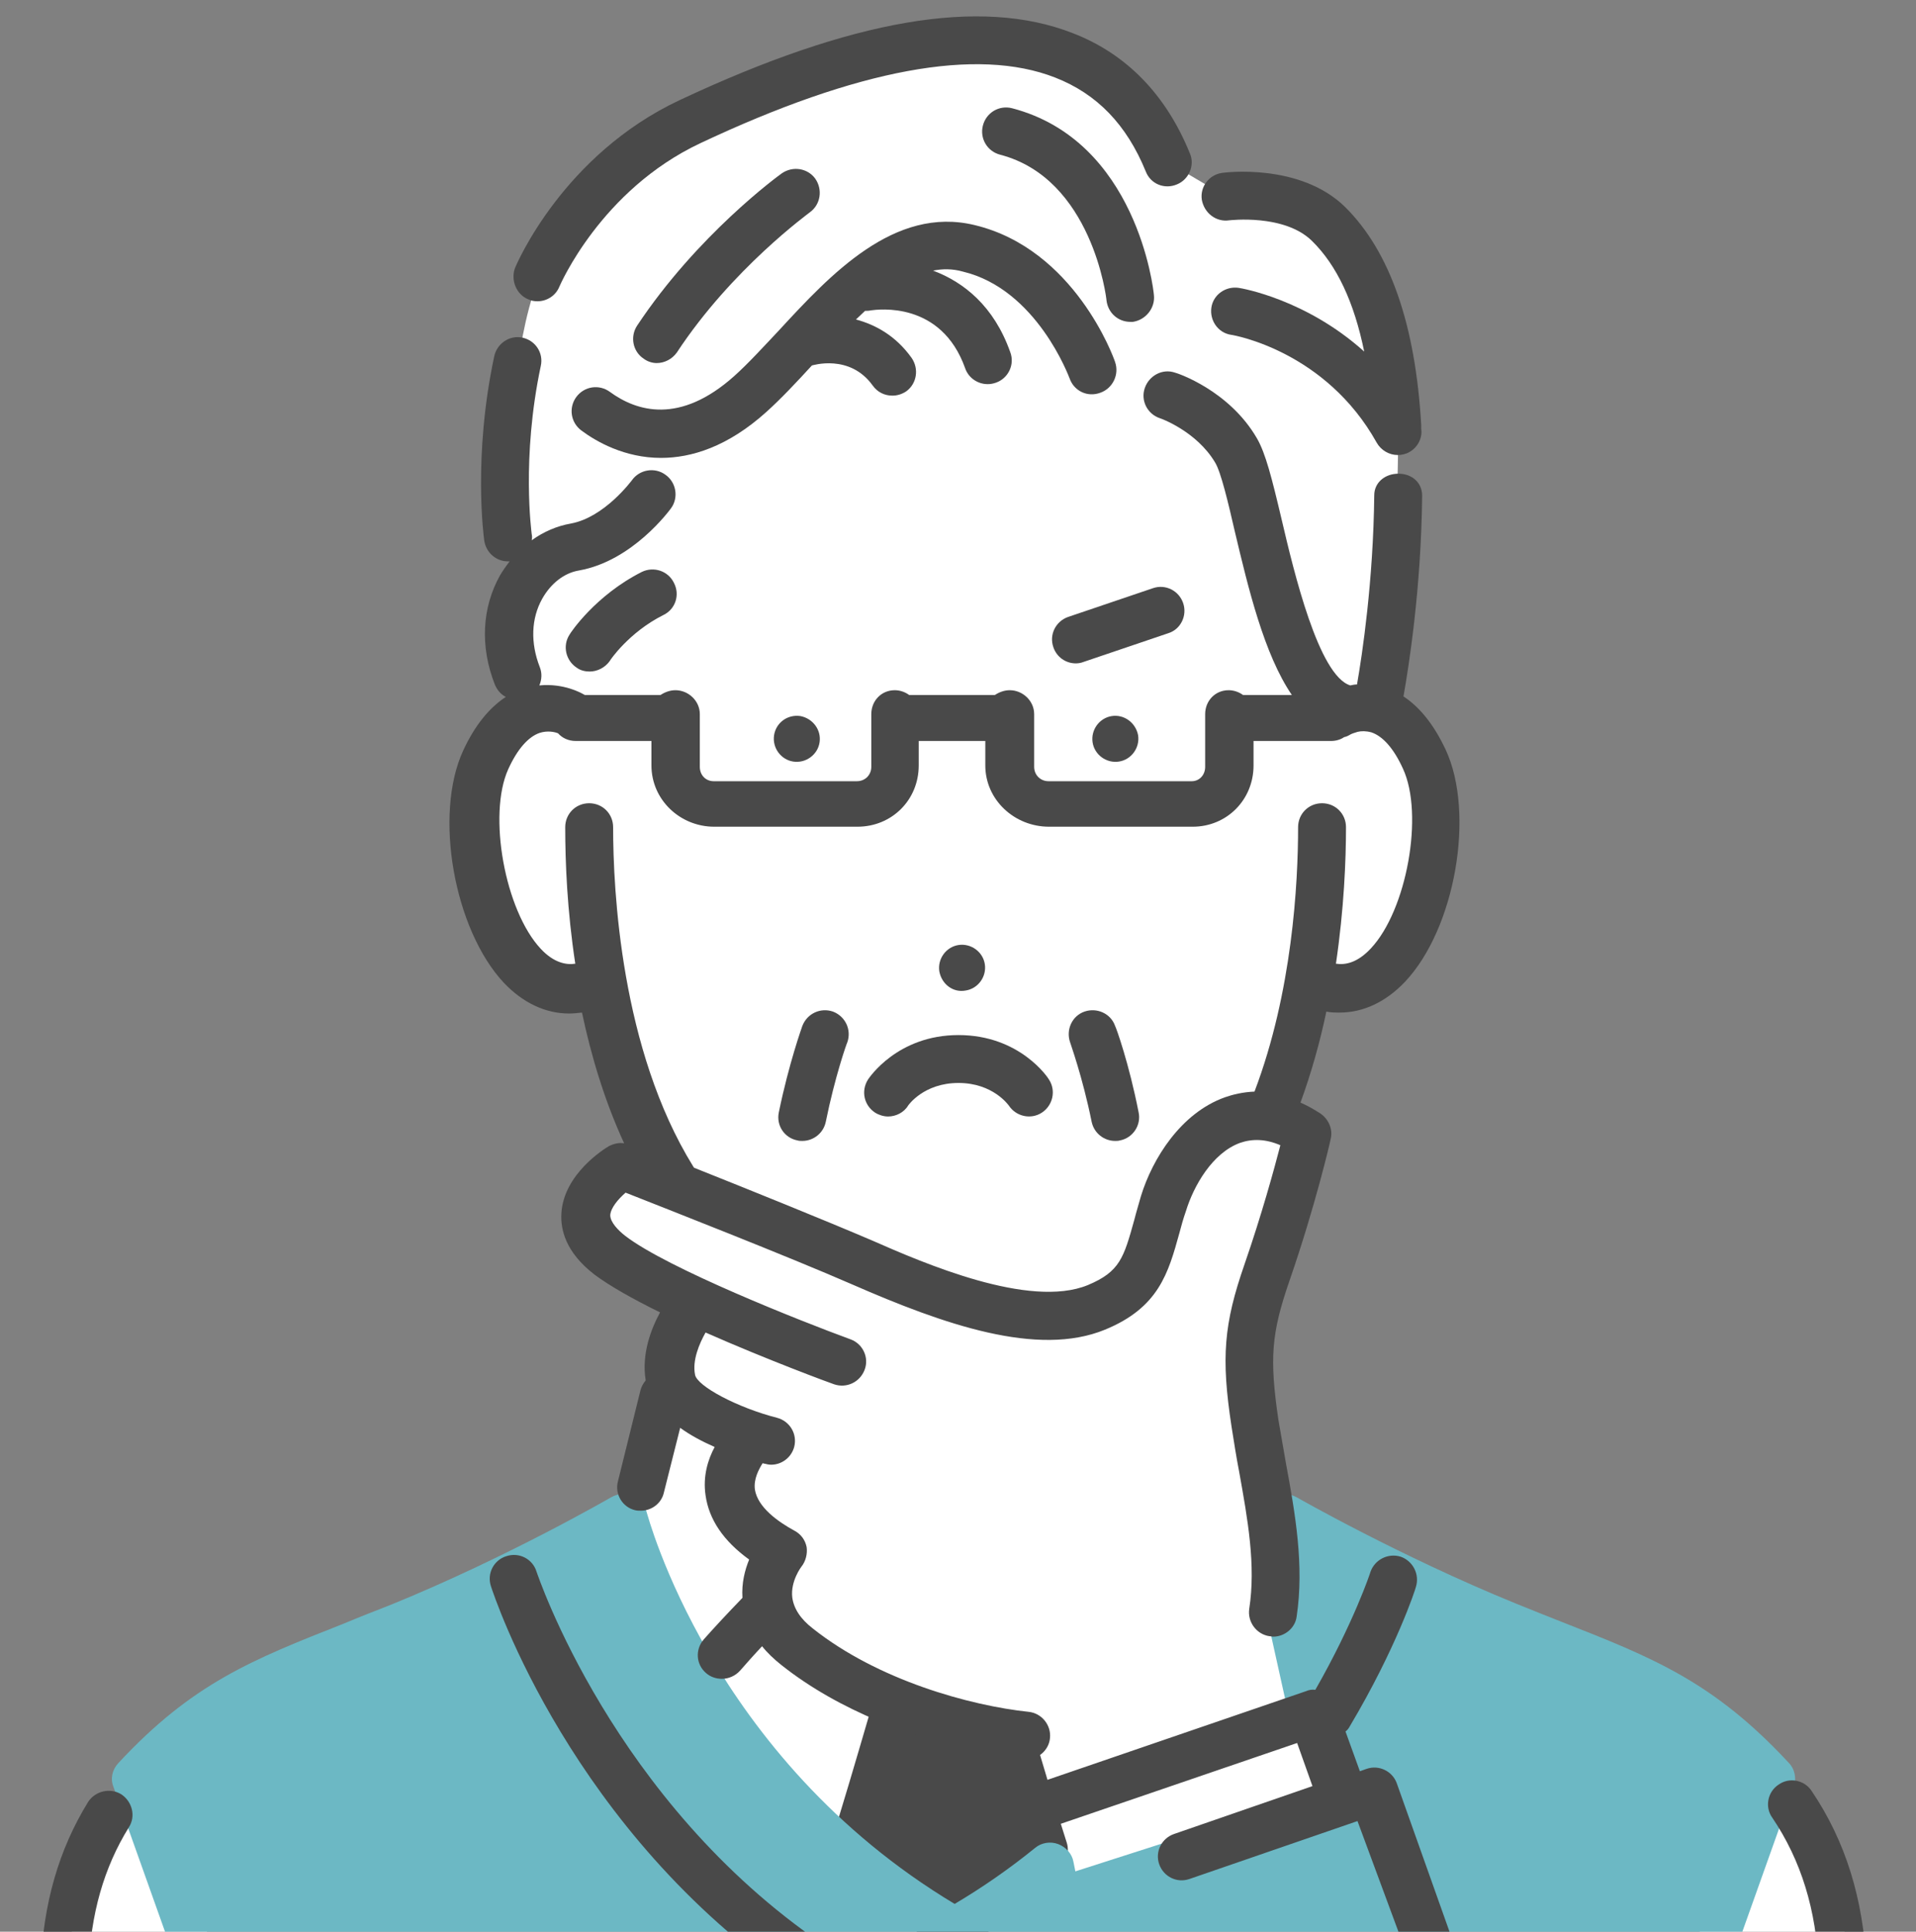 <?xml version="1.0" encoding="utf-8"?>
<!-- Generator: Adobe Illustrator 25.4.8, SVG Export Plug-In . SVG Version: 6.00 Build 0)  -->
<svg version="1.1" xmlns="http://www.w3.org/2000/svg" xmlns:xlink="http://www.w3.org/1999/xlink" x="0px" y="0px"
	 viewBox="0 0 400 403.3" style="enable-background:new 0 0 400 403.3;" xml:space="preserve">
<rect x="0" y="0" width="400" height="403.3" fill="#808080" stroke="none"/>
<style type="text/css">
	.st0{fill:#FFFFFF;}
	.st1{fill:#494949;}
	.st2{fill:#6CB8C4;}
	.st3{fill:none;}
</style>
<g id="レイヤー_1">
</g>
<g id="data">
	<g>
		<path class="st0" d="M267.9,319.8l-9.9-33.3l15.2-49.9l-7.1-3.2l7-27.4c0,0,17.7,4.9,25.1-21.4c7.4-26.2-11.1-36.7-11.1-36.7
			s5.4-35.8,4.7-59c-0.6-23.2-8.2-51.7-35.9-47.9l-12-7.1c0,0-10.7-23.6-32.9-25.1c-22.3-1.5-49.2,6.9-72.8,19.8
			c-23.6,13-28,33.9-29.9,46.4c-1.9,12.5-3.8,40.2,3.4,43.7c0,0-9.4,18.4,0,29.3c0,0-14.9,6.3-11.5,32.9c3.3,26.6,17,25.5,25.9,25.3
			c0,0,2.8,21,14.9,41.6l-11.2-6.1c0,0-7.7,3-7.2,12.2c0.6,9.2,23.1,17.5,23.1,17.5l-5.5,15l-9.6,32.3c0,0,19.3,79.8,68.4,84.5
			l90.8-21.3L267.9,319.8z"/>
		<path class="st0" d="M14.5,410h31.9l-17.3-36.4C29.2,373.7,14.6,387.7,14.5,410z"/>
		<path class="st0" d="M385.6,410h-33.9l17-36.4C368.6,373.7,384.5,378.3,385.6,410z"/>
		<path class="st1" d="M222.7,384.7c-1.8-5.6-4-13-6.7-22.1c-0.5-1.7-1.8-3-3.5-3.4l-24.5-6.4c-2.6-0.7-5.3,0.8-6,3.4
			c-3.5,12-6.3,21.5-8.5,28.4c-0.6,2,0,4.1,1.6,5.4l20.9,17c0.9,0.7,2,1.1,3.1,1.1c1.2,0,2.4-0.4,3.3-1.3l18.9-17
			C222.7,388.6,223.3,386.6,222.7,384.7z"/>
		<path class="st2" d="M373.4,368c-15.7-16.9-28.3-21.9-47.4-29.4c-3-1.2-6.1-2.4-9.5-3.8c-24.3-9.9-45.6-22.1-45.8-22.2
			c-1.6-0.9-3.5-0.9-5,0c-1.5,0.9-2.5,2.6-2.5,4.3l0.1,14.6c0,0.4,0,0.7,0.1,1.1l4.9,22.1c0.5,2.4,2.8,4.1,5.2,3.9l0.3,0l4.3,14.9
			l-53.6,17.2l-0.4-2c-0.3-1.7-1.6-3.1-3.2-3.7c-1.6-0.6-3.5-0.3-4.8,0.8c-5.3,4.3-10.9,8.2-16.8,11.7c-51-30.6-64.1-81.3-64.3-81.8
			c-0.4-1.5-1.4-2.8-2.9-3.4c-1.5-0.6-3.1-0.5-4.5,0.3c-0.2,0.1-21.6,12.5-45.9,22.4c-3.6,1.4-6.9,2.7-10,4
			c-19,7.5-31.5,12.4-47,29.1c-1.3,1.4-1.7,3.3-1,5l14.1,39.6c0.7,2,2.6,3.2,4.7,3.2h313.2c2.1,0,4-1.2,4.7-3.2l14.1-39.6
			C375.1,371.3,374.7,369.3,373.4,368z"/>
		<g>
			<path class="st3" d="M123,167.8c2.8,0,5,2.2,5,5c0,13.1,1.6,46.4,16.7,70.8c0.1,0.1,0.1,0.2,0.2,0.3
				c11.3,4.5,27.4,10.9,37.2,15.2c10.6,4.6,32.8,14.3,45,9.3c6.7-2.7,7.5-5.7,9.7-13.6c0.4-1.5,0.9-3.2,1.4-5
				c2.4-7.8,8.2-17.3,17.5-20.6c1.7-0.6,3.8-1.1,6.2-1.2c7.9-20.9,9.1-43.5,9.1-55.2c0-2.8,2.2-5,5-5c2.8,0,5,2.2,5,5
				c0,6.8-0.4,17-2.1,28.5c2,0.3,4.5-0.2,7.3-3.2c7.5-8,11.1-28,6.7-37.5c-1.9-4.2-4.2-6.8-6.6-7.6c-1.1-0.4-2.1-0.3-2.9-0.1
				c-0.1,0-0.2,0.1-0.3,0.1c-0.6,0.2-1,0.4-1.1,0.4c-0.4,0.3-0.9,0.5-1.4,0.6c-0.8,0.5-1.7,0.8-2.7,0.8h-16.2v5.1
				c0,7.2-5.6,12.8-12.7,12.8h-29.9c-7.2,0-13.3-5.6-13.3-12.8v-5.1h-13.9v5.1c0,7.2-5.7,12.8-12.8,12.8h-29.9
				c-7.2,0-13.1-5.6-13.1-12.8v-5.1h-15.8c-1.5,0-2.8-0.6-3.7-1.6c-0.7-0.3-2.2-0.7-3.8-0.1c-2.4,0.8-4.7,3.4-6.6,7.6
				c-4.4,9.5-0.8,29.5,6.8,37.5c2.8,3,5.3,3.5,7.3,3.2c-1.7-11.1-2.1-21.2-2.1-28.5C118.1,170,120.3,167.8,123,167.8z M226.4,211.3
				c2.6-0.9,5.4,0.4,6.4,3c0.1,0.3,2.8,7.8,4.9,18c0.5,2.7-1.2,5.3-3.9,5.9c-0.3,0.1-0.7,0.1-1,0.1c-2.3,0-4.4-1.6-4.9-4
				c-1.9-9.4-4.4-16.5-4.5-16.6C222.5,215.1,223.8,212.2,226.4,211.3z M200.1,197.4c2.6-0.4,5,1.4,5.5,4c0.4,2.6-1.4,5.1-4,5.5
				c-2.6,0.4-5-1.4-5.5-4C195.7,200.3,197.5,197.8,200.1,197.4z M181.2,225.4c0.2-0.4,6.1-9.3,18.9-9.3c12.8,0,18.7,9,18.9,9.3
				c1.5,2.3,0.8,5.4-1.5,6.9c-2.3,1.5-5.4,0.8-6.9-1.5c-0.1-0.1-3.3-4.7-10.5-4.7c-7.3,0-10.5,4.7-10.5,4.7c-1,1.5-2.6,2.3-4.2,2.3
				c-0.9,0-1.8-0.3-2.7-0.8C180.4,230.8,179.7,227.8,181.2,225.4z M162.6,232.3c2-10.2,4.7-17.7,4.9-18c0.9-2.6,3.8-3.9,6.4-3
				c2.6,0.9,3.9,3.8,3,6.4c0,0.1-2.6,7.1-4.5,16.6c-0.5,2.4-2.6,4-4.9,4c-0.3,0-0.7,0-1-0.1C163.8,237.6,162,235,162.6,232.3z"/>
			<path class="st1" d="M232.1,149.5c-2.6,0.4-4.4,2.9-4,5.5c0.4,2.6,2.9,4.4,5.5,4c2.6-0.4,4.4-2.9,4-5.5
				C237.1,150.9,234.7,149.1,232.1,149.5z"/>
			<path class="st1" d="M201.6,206.8c2.6-0.4,4.4-2.9,4-5.5c-0.4-2.6-2.9-4.4-5.5-4c-2.6,0.4-4.4,2.9-4,5.5
				C196.6,205.5,199,207.3,201.6,206.8z"/>
			<path class="st1" d="M161.6,153.5c-0.4,2.6,1.4,5.1,4,5.5c2.6,0.4,5.1-1.4,5.5-4c0.4-2.6-1.4-5-4-5.5
				C164.4,149.1,162,150.9,161.6,153.5z"/>
			<path class="st1" d="M25.3,374.6c-2.3-1.4-5.4-0.7-6.9,1.6c-6.1,9.9-9.4,21.2-9.9,34.5c-0.1,2.8,2,5.1,4.8,5.2c0.1,0,0.1,0,0.2,0
				c2.7,0,4.9-2.1,5-4.8c0.4-11.5,3.2-21.2,8.4-29.6C28.4,379.2,27.6,376.1,25.3,374.6z"/>
			<path class="st1" d="M378.2,373.9c-1.5-2.3-4.7-2.9-6.9-1.3c-2.3,1.5-2.9,4.7-1.3,6.9c6,8.9,9.2,19.2,9.7,31.6
				c0.1,2.7,2.3,4.8,5,4.8c0.1,0,0.1,0,0.2,0c2.8-0.1,4.9-2.4,4.8-5.2C389,396.4,385.3,384.4,378.2,373.9z"/>
			<path class="st1" d="M166.5,238.1c0.3,0.1,0.7,0.1,1,0.1c2.3,0,4.4-1.6,4.9-4c1.9-9.4,4.4-16.5,4.5-16.6c0.9-2.6-0.4-5.4-3-6.4
				c-2.6-0.9-5.4,0.4-6.4,3c-0.1,0.3-2.8,7.8-4.9,18C162,235,163.8,237.6,166.5,238.1z"/>
			<path class="st1" d="M227.9,234.2c0.5,2.4,2.6,4,4.9,4c0.3,0,0.7,0,1-0.1c2.7-0.5,4.5-3.2,3.9-5.9c-2-10.2-4.7-17.7-4.9-18
				c-0.9-2.6-3.8-3.9-6.4-3c-2.6,0.9-3.9,3.8-3,6.4C223.4,217.7,226,224.8,227.9,234.2z"/>
			<path class="st1" d="M256.6,46c0.1,0,11.5-1.4,17.3,4.3c5.2,5.1,8.8,12.8,10.9,23.1c-12.1-10.9-25.5-13.2-26.2-13.3
				c-2.7-0.4-5.3,1.4-5.7,4.1c-0.4,2.7,1.4,5.3,4.1,5.7c0.8,0.1,19.8,3.5,30.4,22.5c0.9,1.6,2.6,2.6,4.4,2.6c0.8,0,1.7-0.2,2.4-0.6
				c1.8-1,2.8-3,2.5-4.9c0-0.3,0-0.5,0-0.8c-1.2-20.9-6.5-36.2-15.9-45.5c-9.4-9.2-25.1-7.2-25.7-7.1c-2.7,0.4-4.6,2.9-4.2,5.6
				C251.4,44.5,253.9,46.4,256.6,46z"/>
			<path class="st1" d="M240.9,61.6c-0.1-1.3-3.6-32.2-29.6-39c-2.7-0.7-5.4,0.9-6.1,3.6c-0.7,2.7,0.9,5.4,3.6,6.1
				c19.2,5,22.2,30,22.2,30.4c0.3,2.6,2.4,4.5,5,4.5c0.2,0,0.3,0,0.5,0C239.2,66.8,241.2,64.3,240.9,61.6z"/>
			<path class="st1" d="M201,56.7c15.5,3.7,22.2,22.1,22.3,22.3c0.9,2.6,3.7,4,6.4,3c2.6-0.9,4-3.8,3.1-6.4
				c-0.3-1-8.5-23.6-29.3-28.6c-16.8-4.1-30.2,10.4-40.9,22c-3.3,3.5-6.4,6.9-9.3,9.5c-11.4,10.2-20.4,7.4-26,3.3
				c-2.2-1.6-5.3-1.2-7,1.1c-1.6,2.2-1.2,5.3,1.1,7c3.1,2.3,9,5.7,16.6,5.7c6.3,0,13.9-2.3,22-9.6c3.1-2.8,6.2-6.1,9.5-9.7
				c0,0,0,0,0,0c0.1,0,7.9-2.5,12.7,4.2c1,1.4,2.5,2.1,4.1,2.1c1,0,2-0.3,2.9-0.9c2.2-1.6,2.7-4.7,1.1-7c-3.3-4.6-7.5-6.9-11.6-8
				c0.6-0.6,1.3-1.2,1.9-1.8c0.4,0,0.8,0,1.2-0.1c1.5-0.2,14.7-2,19.7,12.1c0.7,2,2.6,3.3,4.7,3.3c0.6,0,1.1-0.1,1.7-0.3
				c2.6-0.9,4-3.8,3-6.4c-3.4-9.6-9.7-14.6-16.1-17C196.8,56.1,198.9,56.1,201,56.7z"/>
			<path class="st1" d="M137.1,75.8c1.6,0,3.2-0.8,4.2-2.2c11.5-17.5,27.6-29.1,27.8-29.3c2.2-1.6,2.7-4.7,1.1-7
				c-1.6-2.2-4.7-2.7-7-1.1C162.5,36.7,145.6,49,133,68c-1.5,2.3-0.9,5.4,1.4,6.9C135.2,75.5,136.2,75.8,137.1,75.8z"/>
			<path class="st1" d="M134,119.4c-9.7,4.9-14.9,12.7-15.1,13.1c-1.5,2.3-0.8,5.4,1.5,6.9c0.8,0.6,1.8,0.8,2.7,0.8
				c1.6,0,3.2-0.8,4.2-2.2c0-0.1,4-6,11.2-9.6c2.5-1.2,3.5-4.2,2.2-6.7C139.5,119.2,136.5,118.2,134,119.4z"/>
			<path class="st1" d="M110.3,62.5c0.6,0.3,1.3,0.4,1.9,0.4c1.9,0,3.8-1.1,4.6-3.1c0.1-0.2,8.6-20.1,29.4-29.9
				c32.9-15.5,57.8-20.1,74.1-13.7c8.7,3.4,14.9,9.8,18.9,19.6c1,2.6,3.9,3.8,6.5,2.7c2.5-1,3.8-4,2.7-6.5
				c-5-12.3-13.3-20.8-24.5-25.1c-19.2-7.5-46-2.9-82,14c-24.3,11.4-34,34.1-34.4,35.1C106.6,58.5,107.8,61.5,110.3,62.5z"/>
			<path class="st1" d="M171.9,406c-44-29.9-59.7-77.4-59.9-77.9c-0.8-2.6-3.6-4.1-6.3-3.2c-2.6,0.8-4.1,3.6-3.2,6.3
				c0.7,2.1,16.8,51.2,63.8,83.1c0.9,0.6,1.8,0.9,2.8,0.9c1.6,0,3.2-0.8,4.1-2.2C174.8,410.7,174.2,407.6,171.9,406z"/>
			<path class="st1" d="M247,125.9c-0.9-2.6-3.7-4-6.3-3.1l-17.7,6c-2.6,0.9-4,3.7-3.1,6.3c0.7,2.1,2.6,3.4,4.7,3.4
				c0.5,0,1.1-0.1,1.6-0.3l17.7-6C246.5,131.4,247.9,128.5,247,125.9z"/>
			<path class="st1" d="M182.7,232.3c0.8,0.5,1.8,0.8,2.7,0.8c1.6,0,3.3-0.8,4.2-2.3c0,0,3.2-4.7,10.5-4.7c7.2,0,10.4,4.6,10.5,4.7
				c1.5,2.3,4.6,3,6.9,1.5c2.3-1.5,3-4.6,1.5-6.9c-0.2-0.4-6.1-9.3-18.9-9.3c-12.8,0-18.7,9-18.9,9.3
				C179.7,227.8,180.4,230.8,182.7,232.3z"/>
			<path class="st1" d="M291.6,372.3c-0.9-2.5-3.7-3.9-6.3-3l-1.4,0.5l-3-8.3c0.4-0.3,0.7-0.7,0.9-1.1c9.7-16.3,13.7-28.6,13.8-29.1
				c0.8-2.6-0.6-5.4-3.2-6.3c-2.6-0.8-5.4,0.6-6.3,3.2c0,0.1-3.5,10.6-11.5,24.6c-0.7-0.1-1.3,0-2,0.3l-55.7,19.1l-1.5-5
				c2-0.5,3.6-2.2,3.8-4.3c0.3-2.7-1.7-5.2-4.4-5.5c-12.3-1.3-31.5-6.6-45.1-17.4c-2.6-2-4-4.2-4.3-6.5c-0.4-3.4,1.9-6.4,1.9-6.4
				s0,0,0,0c0.9-1.1,1.3-2.7,1.1-4.1c-0.3-1.5-1.2-2.7-2.5-3.4c-3.5-1.9-7.7-4.9-8.3-8.6c-0.3-2.2,0.8-4.2,1.6-5.5
				c0.2,0,0.3,0.1,0.5,0.1c0.4,0.1,0.8,0.2,1.3,0.2c2.2,0,4.2-1.5,4.8-3.7c0.7-2.7-0.9-5.4-3.6-6.1c-8.2-2.1-16.7-6.6-17.1-9
				c-0.6-3,0.9-6.5,2.2-8.8c12.9,5.7,25.9,10.5,26.8,10.8c2.6,0.9,5.4-0.4,6.4-3c1-2.6-0.4-5.5-3-6.4c-10.1-3.7-38.2-14.8-47-21.6
				c-1.4-1.1-3.1-2.8-3.1-4.3c0.1-1.5,1.6-3.3,3.2-4.7c8.1,3.2,33.9,13.3,47.4,19.2c19,8.3,38.6,15.2,52.7,9.4
				c11.2-4.6,13.2-11.8,15.5-20.1c0.4-1.5,0.8-3,1.4-4.7c1.6-5.2,5.5-12.1,11.3-14.2c2.6-0.9,5.4-0.8,8.4,0.5
				c-1.3,5-3.9,14.5-7.5,24.9c-4.3,12.4-4.9,19.4-2.7,33.8c0.5,3.2,1,6.4,1.6,9.5c1.8,10,3.5,19.5,2.1,28.6
				c-0.4,2.7,1.5,5.3,4.2,5.7c0.3,0,0.5,0.1,0.8,0.1c2.4,0,4.6-1.8,4.9-4.2c1.6-10.7-0.3-21.5-2.2-31.8c-0.5-3-1.1-6.2-1.6-9.2
				c-1.9-12.9-1.5-18.1,2.3-29.1c5.4-15.6,8.5-29,8.6-29.6c0.5-2-0.4-4.1-2.1-5.3c-1.4-0.9-2.8-1.7-4.2-2.3c2.3-6.3,4.1-12.8,5.4-19
				c0.9,0.2,1.9,0.2,2.8,0.2c4.9,0,9.6-2.2,13.6-6.4c10.5-11.1,14.7-35.2,8.5-48.5c-2.4-5.1-5.3-8.8-8.8-11.1
				c1.1-6.2,3.7-22.5,3.9-41.9c0-2.8-2.2-4.6-4.9-4.6c0,0,0,0-0.1,0c-2.7,0-5,1.8-5,4.5c-0.2,17.9-2.5,33.2-3.6,39.5
				c-0.5,0-0.9,0.1-1.4,0.2c-6.6-2-11.8-23.8-14.3-34.5c-2.1-8.9-3.4-14-5.2-17.1c-5.8-10-16.6-13.6-17.1-13.7
				c-2.6-0.9-5.4,0.6-6.3,3.2c-0.9,2.6,0.5,5.4,3.1,6.3c0.1,0,7.7,2.7,11.6,9.3c1.2,2,2.7,8.3,4.1,14.4c2.8,11.8,6.1,25.6,11.9,34.1
				h-10.2c-0.8-0.6-1.9-1-3-1c-2.8,0-4.9,2.2-4.9,5v11c0,1.7-1.2,3-2.8,3h-29.9c-1.7,0-3-1.3-3-3v-11c0-2.8-2.4-5-5.1-5
				c-1.1,0-2.2,0.4-3.1,1h-17.8c0,0,0,0-0.1,0c-0.8-0.6-1.9-1-3-1c-2.8,0-4.9,2.2-4.9,5v11c0,1.7-1.3,3-3,3h-29.9
				c-1.7,0-2.9-1.3-2.9-3v-11c0-2.8-2.4-5-5.1-5c-1.1,0-2.2,0.4-3.1,1h-15.8c-0.1,0-0.1-0.1-0.2-0.1c-0.5-0.3-4.2-2.4-9.3-1.9
				c0.5-1.2,0.6-2.5,0.1-3.8c-2-5.1-1.8-10.2,0.5-14.3c1.8-3.2,4.6-5.4,7.7-5.9c11.2-2,18.9-12.6,19.2-13c1.6-2.2,1.1-5.4-1.2-7
				c-2.2-1.6-5.4-1.1-7,1.2c-0.1,0.1-5.7,7.7-12.7,9c-2.9,0.5-5.7,1.7-8.2,3.5c0.1-0.4,0.1-0.9,0-1.3c0-0.2-2.2-15.8,1.9-35.1
				c0.6-2.7-1.1-5.3-3.8-5.9c-2.7-0.6-5.3,1.2-5.9,3.8c-4.5,21-2.2,37.9-2.1,38.6c0.4,2.5,2.5,4.3,4.9,4.3c0.1,0,0.3,0,0.4,0
				c-0.7,0.9-1.4,1.9-2,2.9c-3.8,6.8-4.2,14.9-1.1,22.8c0.5,1.2,1.3,2.1,2.3,2.6c-3.5,2.3-6.5,6-8.9,11.2
				c-6.2,13.4-1.9,37.4,8.5,48.5c4,4.2,8.7,6.4,13.6,6.4c0.9,0,1.8-0.1,2.7-0.2c1.9,9,4.7,18.4,8.8,27.3c-1.1-0.2-2.2,0.1-3.2,0.6
				c-1,0.6-9.4,5.8-9.9,14c-0.2,3.3,0.8,8.1,6.9,12.8c3.2,2.4,8.2,5.2,13.7,7.9c-1.9,3.5-3.9,8.7-3,14.2c-0.5,0.6-0.9,1.3-1.1,2.1
				l-4.7,19c-0.7,2.7,1,5.4,3.6,6c0.4,0.1,0.8,0.1,1.2,0.1c2.2,0,4.3-1.5,4.8-3.8l3.4-13.5c2.2,1.6,4.7,2.9,7.2,4
				c-1.4,2.6-2.5,6.1-1.9,10.1c0.7,5,3.7,9.5,9.1,13.4c-0.9,2.2-1.6,4.9-1.4,8c-3,3.1-5.8,6.1-8.1,8.7c-1.8,2.1-1.6,5.2,0.5,7
				c0.9,0.8,2.1,1.2,3.3,1.2c1.4,0,2.8-0.6,3.8-1.7c1.4-1.6,2.9-3.3,4.6-5.1c1.1,1.4,2.5,2.7,4,3.9c12.2,9.7,28,15.4,41.1,18
				l2.9,9.6l-5.3,1.8c-2.6,0.9-4,3.7-3.1,6.3c0.7,2.1,2.6,3.4,4.7,3.4c0.5,0,1.1-0.1,1.6-0.3l65.8-22.5l3.2,9l-28.9,10
				c-2.6,0.9-4,3.7-3.1,6.3c0.9,2.6,3.7,4,6.3,3.1l35.1-12.1l12.4,33.5c0.7,2,2.6,3.3,4.7,3.3c0.6,0,1.2-0.1,1.7-0.3
				c2.6-1,3.9-3.8,2.9-6.4L291.6,372.3z M112.9,198.1c-7.5-8-11.1-28-6.8-37.5c1.9-4.2,4.2-6.8,6.6-7.6c1.6-0.5,3.1-0.2,3.8,0.1
				c0.9,1,2.2,1.6,3.7,1.6H136v5.1c0,7.2,6,12.8,13.1,12.8h29.9c7.2,0,12.8-5.6,12.8-12.8v-5.1h13.9v5.1c0,7.2,6.1,12.8,13.3,12.8
				H249c7.1,0,12.7-5.6,12.7-12.8v-5.1h16.2c1,0,2-0.3,2.7-0.8c0.5-0.1,0.9-0.3,1.4-0.6c0,0,0.4-0.2,1.1-0.4c0.1,0,0.2-0.1,0.3-0.1
				c0.8-0.2,1.8-0.2,2.9,0.1c2.4,0.8,4.7,3.4,6.6,7.6c4.4,9.5,0.8,29.5-6.7,37.5c-2.8,3-5.3,3.5-7.3,3.2c1.7-11.5,2.1-21.7,2.1-28.5
				c0-2.8-2.2-5-5-5c-2.8,0-5,2.2-5,5c0,11.7-1.2,34.4-9.1,55.2c-2.4,0.1-4.5,0.6-6.2,1.2c-9.2,3.3-15.1,12.8-17.5,20.6
				c-0.5,1.8-1,3.4-1.4,5c-2.2,7.9-3,10.8-9.7,13.6c-12.2,5-34.3-4.6-45-9.3c-9.8-4.2-25.9-10.7-37.2-15.2c-0.1-0.1-0.1-0.2-0.2-0.3
				c-15.1-24.4-16.7-57.7-16.7-70.8c0-2.8-2.2-5-5-5c-2.8,0-5,2.2-5,5c0,7.3,0.4,17.4,2.1,28.5C118.2,201.5,115.6,201,112.9,198.1z"
				/>
		</g>
	</g>
</g>
</svg>
